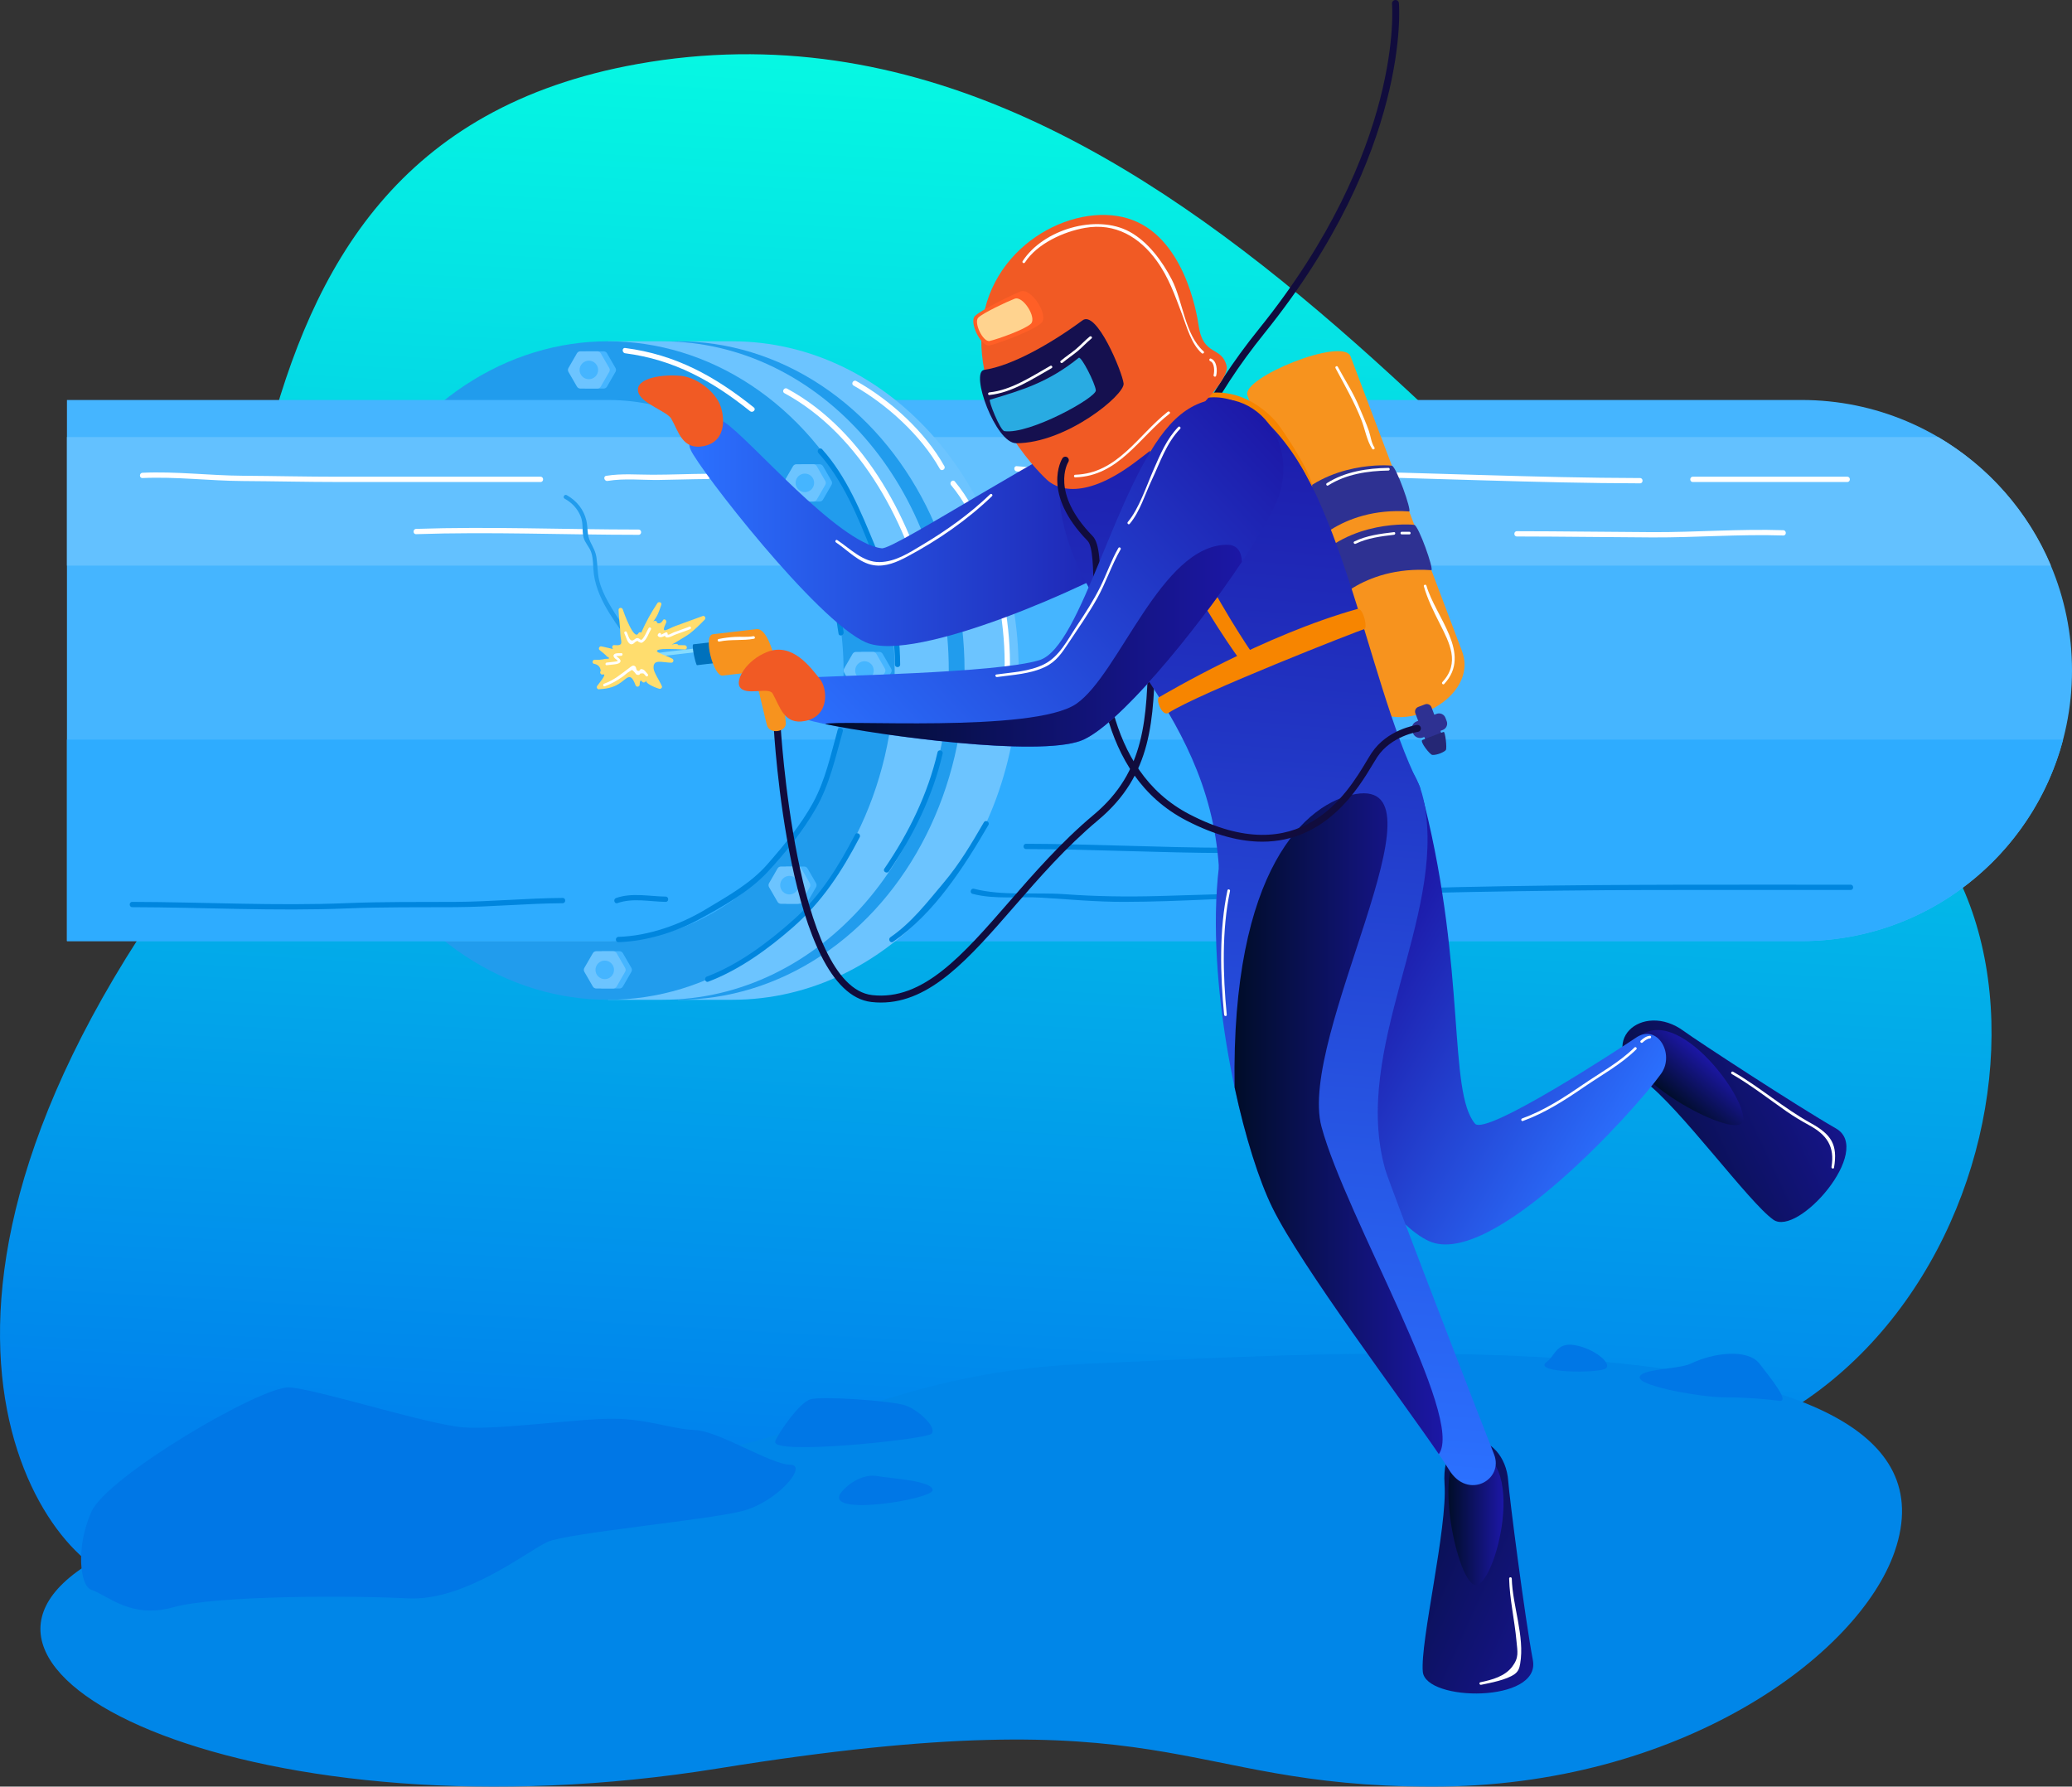 <?xml version="1.0" encoding="UTF-8"?>
<svg id="diving_1813" data-name="diving 1813" xmlns="http://www.w3.org/2000/svg" xmlns:xlink="http://www.w3.org/1999/xlink" viewBox="0 0 2671.19 2303.15">
  <rect x="0" y="0" width="2671.19" height="2303.15" fill="#333333" stroke="none"/>
  <defs>
    <style>
      .cls-1 {
        fill: url(#linear-gradient-12);
      }

      .cls-1, .cls-2, .cls-3, .cls-4, .cls-5, .cls-6, .cls-7, .cls-8, .cls-9, .cls-10, .cls-11, .cls-12, .cls-13, .cls-14, .cls-15, .cls-16, .cls-17, .cls-18, .cls-19, .cls-20, .cls-21, .cls-22, .cls-23, .cls-24, .cls-25, .cls-26, .cls-27, .cls-28, .cls-29, .cls-30, .cls-31, .cls-32, .cls-33, .cls-34, .cls-35 {
        stroke-width: 0px;
      }

      .cls-2 {
        fill: url(#linear-gradient);
      }

      .cls-3 {
        fill: #0071bc;
      }

      .cls-4 {
        fill: #85dbff;
      }

      .cls-5 {
        fill: #110c3d;
      }

      .cls-6 {
        fill: url(#linear-gradient-6);
      }

      .cls-7 {
        fill: #6cc4ff;
      }

      .cls-8 {
        fill: #29abe2;
      }

      .cls-9 {
        fill: url(#linear-gradient-11);
      }

      .cls-10 {
        fill: #45b5ff;
      }

      .cls-11 {
        fill: url(#linear-gradient-5);
      }

      .cls-12 {
        fill: #0086e8;
      }

      .cls-13 {
        fill: #f7931e;
      }

      .cls-14 {
        fill: url(#linear-gradient-13);
      }

      .cls-15 {
        fill: #0077e6;
      }

      .cls-16 {
        fill: #219ced;
      }

      .cls-17 {
        fill: #fff;
      }

      .cls-18 {
        fill: #15104f;
      }

      .cls-19 {
        fill: url(#linear-gradient-2);
      }

      .cls-20 {
        fill: url(#linear-gradient-7);
      }

      .cls-21 {
        fill: #2eacff;
      }

      .cls-22 {
        fill: url(#linear-gradient-3);
      }

      .cls-23 {
        fill: #63c1ff;
      }

      .cls-24 {
        fill: #0086de;
      }

      .cls-25 {
        fill: url(#linear-gradient-9);
      }

      .cls-26 {
        fill: #252775;
      }

      .cls-27 {
        fill: #f15a24;
      }

      .cls-28 {
        fill: #2e3192;
      }

      .cls-29 {
        fill: url(#linear-gradient-8);
      }

      .cls-36 {
        mask: url(#mask);
      }

      .cls-30 {
        fill: #ffd38f;
      }

      .cls-31 {
        fill: url(#linear-gradient-10);
      }

      .cls-32 {
        fill: #ffdd6e;
      }

      .cls-33 {
        fill: url(#linear-gradient-4);
      }

      .cls-34 {
        fill: #f78500;
      }

      .cls-35 {
        fill: #ff5f26;
      }
    </style>
    <linearGradient id="linear-gradient" x1="1374.62" y1="-20.02" x2="1262.04" y2="1893.8" gradientUnits="userSpaceOnUse">
      <stop offset="0" stop-color="#06ffe2"/>
      <stop offset="1" stop-color="#0082ed"/>
    </linearGradient>
    <linearGradient id="linear-gradient-2" x1="327.55" y1="4127.75" x2="734.95" y2="4312.52" gradientTransform="translate(-1327.22 -896.07) rotate(-49.55)" gradientUnits="userSpaceOnUse">
      <stop offset="0" stop-color="#000d29"/>
      <stop offset="1" stop-color="#1c17a6"/>
    </linearGradient>
    <linearGradient id="linear-gradient-3" x1="499.21" y1="4152.38" x2="570.3" y2="4152.38" xlink:href="#linear-gradient-2"/>
    <linearGradient id="linear-gradient-4" x1="2102.46" y1="1464.88" x2="1748.51" y2="1253.4" gradientUnits="userSpaceOnUse">
      <stop offset="0" stop-color="#2b71ff"/>
      <stop offset="1" stop-color="#1c17a6"/>
    </linearGradient>
    <linearGradient id="linear-gradient-5" x1="888.5" y1="681.19" x2="1525.27" y2="681.19" xlink:href="#linear-gradient-4"/>
    <linearGradient id="linear-gradient-6" x1="1513.3" y1="1884.29" x2="1629.06" y2="462.55" xlink:href="#linear-gradient-4"/>
    <filter id="luminosity-noclip" x="574.18" y="384.67" width="1579.96" height="3068.48" color-interpolation-filters="sRGB" filterUnits="userSpaceOnUse">
      <feFlood flood-color="#fff" result="bg"/>
      <feBlend in="SourceGraphic" in2="bg"/>
    </filter>
    <mask id="mask" x="574.18" y="384.67" width="1579.96" height="3068.48" maskUnits="userSpaceOnUse"/>
    <linearGradient id="linear-gradient-7" x1="1315.58" y1="397.86" x2="729.65" y2="757.85" gradientUnits="userSpaceOnUse">
      <stop offset="0" stop-color="#91ddff"/>
      <stop offset="1" stop-color="#fff"/>
    </linearGradient>
    <linearGradient id="linear-gradient-8" x1="1695.6" y1="1931.5" x2="2102.98" y2="2116.27" gradientTransform="matrix(1,0,0,1,0,0)" xlink:href="#linear-gradient-2"/>
    <linearGradient id="linear-gradient-9" x1="1867.25" y1="1956.14" x2="1938.33" y2="1956.14" gradientTransform="matrix(1,0,0,1,0,0)" xlink:href="#linear-gradient-2"/>
    <linearGradient id="linear-gradient-10" x1="1717.26" y1="1900.9" x2="1833.02" y2="479.16" xlink:href="#linear-gradient-4"/>
    <linearGradient id="linear-gradient-11" x1="1591.47" y1="1448.59" x2="1859.78" y2="1448.59" gradientTransform="matrix(1,0,0,1,0,0)" xlink:href="#linear-gradient-2"/>
    <linearGradient id="linear-gradient-12" x1="1108.05" y1="1019.12" x2="1636.38" y2="529.38" xlink:href="#linear-gradient-4"/>
    <linearGradient id="linear-gradient-13" x1="1063.78" y1="832.36" x2="1601.11" y2="832.36" gradientTransform="matrix(1,0,0,1,0,0)" xlink:href="#linear-gradient-2"/>
  </defs>
  <g>
    <path class="cls-2" d="m179.11,2035.82c-74.99,29.66-362.5-264.82,0-827.17C375.37,904.19,207.41,192.37,821.99,82.5c706.3-126.26,1185.65,734.48,1542.36,892.47,356.71,157.99,224.22,849.4-245.81,908.99-470.03,59.59-1939.43,151.86-1939.43,151.86Z"/>
    <g>
      <path class="cls-12" d="m119.63,2012.76c54.78-32.33,475.26-122.49,688.87-128.79,213.61-6.31,320.8-114.79,592.32-125.9,271.52-11.11,1151.64-77.17,1041.82,241.85-46.41,134.82-277.32,303.67-596.94,303.24-333.88-.46-327.79-119.05-919.61-23.49-591.83,95.56-1052.12-121.92-806.46-266.9Z"/>
      <path class="cls-15" d="m117.74,2049.4c-14.56-4.75-20.42-54.47,0-100.42,20.42-45.96,219.57-162.61,255.31-160.45,35.74,2.16,178.72,48.12,224.67,51.52,45.96,3.4,149.39-11.65,193.84-11.14,44.45.51,73.81,13.27,104.45,14.55,30.64,1.28,98.29,44.68,122.55,44.68s-16.6,48.51-62.55,60c-45.96,11.49-224.67,28.08-250.2,39.57-25.53,11.49-105.95,76.59-179.99,72.76-74.04-3.83-247.65-3.83-302.54,11.49-54.89,15.32-84.68-15.74-105.53-22.55Z"/>
      <path class="cls-15" d="m999.42,1858.13c2.79-9,30.64-49.79,45.32-54.25,14.68-4.47,104.04,1.91,121.91,7.66,17.87,5.74,42.76,30,33.83,37.02-8.94,7.02-206.8,28.08-201.06,9.57Z"/>
      <path class="cls-15" d="m1084.94,1923.23c8.8-10.89,28.08-23.62,45.96-20.42,17.87,3.19,70.14,5.74,71.45,17.87,1.31,12.13-144.21,35.74-117.41,2.55Z"/>
      <path class="cls-15" d="m2179.59,1757.92c-14.95,7.31-65.74,6.38-65.74,17.87s80.42,25.53,109.15,25.53,56.81,2.55,70.85,4.47c14.04,1.91-10.21-28.08-25.53-47.87-15.32-19.79-60-14.04-88.72,0Z"/>
      <path class="cls-15" d="m1994.28,1755.37c10.63-7.44,11.91-25.53,36.17-21.28,24.25,4.25,47.66,22.98,40,29.79-7.66,6.81-97.44,6.38-76.17-8.51Z"/>
    </g>
  </g>
  <g>
    <g>
      <g>
        <path class="cls-10" d="m1031.57,515.62h1290.84c192.5,0,348.78,156.28,348.78,348.78h0c0,192.5-156.28,348.78-348.78,348.78h-1290.84v-697.56h0Z"/>
        <path class="cls-21" d="m1031.57,953.44v259.74h1290.84c161.85,0,297.91-110.26,337.27-259.74h-1628.11Z"/>
        <path class="cls-23" d="m1031.57,729.14h1612.41c-29.36-69.71-80.76-127.8-145.42-165.73h-1466.98v165.73Z"/>
        <path class="cls-7" d="m943.71,439.96h-69.75v7.58c-170.73,37.47-299.78,209.84-299.78,416.86s129.05,379.39,299.78,416.86v7.58h69.75c204.09,0,369.53-190.03,369.53-424.44s-165.45-424.44-369.53-424.44Z"/>
        <ellipse class="cls-16" cx="873.96" cy="864.4" rx="369.53" ry="424.44"/>
        <path class="cls-7" d="m853.62,439.96h-69.75v7.58c-170.73,37.47-299.78,209.84-299.78,416.86s129.05,379.39,299.78,416.86v7.58h69.75c204.09,0,369.53-190.03,369.53-424.44s-165.45-424.44-369.53-424.44Z"/>
        <ellipse class="cls-16" cx="783.87" cy="864.4" rx="369.53" ry="424.44"/>
        <g>
          <path class="cls-10" d="m1133.48,840.37h-21.86c-1.82,0-3.5.97-4.41,2.55l-10.93,18.93c-.91,1.58-.91,3.52,0,5.1l10.93,18.93c.91,1.58,2.59,2.55,4.41,2.55h21.86c1.82,0,3.5-.97,4.41-2.55l10.93-18.93c.91-1.58.91-3.52,0-5.1l-10.93-18.93c-.91-1.58-2.59-2.55-4.41-2.55Z"/>
          <path class="cls-7" d="m1125.42,840.37h-21.86c-1.82,0-3.5.97-4.41,2.55l-10.93,18.93c-.91,1.58-.91,3.52,0,5.1l10.93,18.93c.91,1.58,2.59,2.55,4.41,2.55h21.86c1.82,0,3.5-.97,4.41-2.55l10.93-18.93c.91-1.58.91-3.52,0-5.1l-10.93-18.93c-.91-1.58-2.59-2.55-4.41-2.55Z"/>
          <circle class="cls-10" cx="1114.49" cy="864.4" r="11.95" transform="translate(17.16 1750.48) rotate(-76.72)"/>
        </g>
        <g>
          <path class="cls-10" d="m1036.71,1117.04h-21.86c-1.82,0-3.5.97-4.41,2.55l-10.93,18.93c-.91,1.58-.91,3.52,0,5.1l10.93,18.93c.91,1.58,2.59,2.55,4.41,2.55h21.86c1.82,0,3.5-.97,4.41-2.55l10.93-18.93c.91-1.58.91-3.52,0-5.1l-10.93-18.93c-.91-1.58-2.59-2.55-4.41-2.55Z"/>
          <path class="cls-7" d="m1028.66,1117.04h-21.86c-1.82,0-3.5.97-4.41,2.55l-10.93,18.93c-.91,1.58-.91,3.52,0,5.1l10.93,18.93c.91,1.58,2.59,2.55,4.41,2.55h21.86c1.82,0,3.5-.97,4.41-2.55l10.93-18.93c.91-1.58.91-3.52,0-5.1l-10.93-18.93c-.91-1.58-2.59-2.55-4.41-2.55Z"/>
          <circle class="cls-10" cx="1017.73" cy="1141.07" r="11.95" transform="translate(-508.77 1053.85) rotate(-45)"/>
        </g>
        <g>
          <path class="cls-10" d="m798.61,1226.22h-21.86c-1.82,0-3.5.97-4.41,2.55l-10.93,18.93c-.91,1.58-.91,3.52,0,5.1l10.93,18.93c.91,1.58,2.59,2.55,4.41,2.55h21.86c1.82,0,3.5-.97,4.41-2.55l10.93-18.93c.91-1.58.91-3.52,0-5.1l-10.93-18.93c-.91-1.58-2.59-2.55-4.41-2.55Z"/>
          <path class="cls-7" d="m790.55,1226.22h-21.86c-1.82,0-3.5.97-4.41,2.55l-10.93,18.93c-.91,1.58-.91,3.52,0,5.1l10.93,18.93c.91,1.58,2.59,2.55,4.41,2.55h21.86c1.82,0,3.5-.97,4.41-2.55l10.93-18.93c.91-1.58.91-3.52,0-5.1l-10.93-18.93c-.91-1.58-2.59-2.55-4.41-2.55Z"/>
          <circle class="cls-10" cx="779.62" cy="1250.25" r="11.95" transform="translate(-655.71 917.46) rotate(-45)"/>
        </g>
        <g>
          <path class="cls-10" d="m554.16,1105.09h-21.86c-1.82,0-3.5.97-4.41,2.55l-10.93,18.93c-.91,1.58-.91,3.52,0,5.1l10.93,18.93c.91,1.58,2.59,2.55,4.41,2.55h21.86c1.82,0,3.5-.97,4.41-2.55l10.93-18.93c.91-1.58.91-3.52,0-5.1l-10.93-18.93c-.91-1.58-2.59-2.55-4.41-2.55Z"/>
          <path class="cls-7" d="m546.1,1105.09h-21.86c-1.82,0-3.5.97-4.41,2.55l-10.93,18.93c-.91,1.58-.91,3.52,0,5.1l10.93,18.93c.91,1.58,2.59,2.55,4.41,2.55h21.86c1.82,0,3.5-.97,4.41-2.55l10.93-18.93c.91-1.58.91-3.52,0-5.1l-10.93-18.93c-.91-1.58-2.59-2.55-4.41-2.55Z"/>
          <circle class="cls-10" cx="535.17" cy="1129.12" r="11.95" transform="translate(-686.7 1390.56) rotate(-76.72)"/>
        </g>
        <g>
          <path class="cls-10" d="m1056.63,598.47h-21.86c-1.82,0-3.5.97-4.41,2.55l-10.93,18.93c-.91,1.58-.91,3.52,0,5.1l10.93,18.93c.91,1.58,2.59,2.55,4.41,2.55h21.86c1.82,0,3.5-.97,4.41-2.55l10.93-18.93c.91-1.58.91-3.52,0-5.1l-10.93-18.93c-.91-1.58-2.59-2.55-4.41-2.55Z"/>
          <path class="cls-7" d="m1048.58,598.47h-21.86c-1.82,0-3.5.97-4.41,2.55l-10.93,18.93c-.91,1.58-.91,3.52,0,5.1l10.93,18.93c.91,1.58,2.59,2.55,4.41,2.55h21.86c1.82,0,3.5-.97,4.41-2.55l10.93-18.93c.91-1.58.91-3.52,0-5.1l-10.93-18.93c-.91-1.58-2.59-2.55-4.41-2.55Z"/>
          <circle class="cls-10" cx="1037.65" cy="622.5" r="11.95" transform="translate(193.4 1489.37) rotate(-76.72)"/>
        </g>
        <g>
          <path class="cls-10" d="m542.29,586.52h-21.86c-1.82,0-3.5.97-4.41,2.55l-10.93,18.93c-.91,1.58-.91,3.52,0,5.1l10.93,18.93c.91,1.58,2.59,2.55,4.41,2.55h21.86c1.82,0,3.5-.97,4.41-2.55l10.93-18.93c.91-1.58.91-3.52,0-5.1l-10.93-18.93c-.91-1.58-2.59-2.55-4.41-2.55Z"/>
          <path class="cls-7" d="m534.23,586.52h-21.86c-1.82,0-3.5.97-4.41,2.55l-10.93,18.93c-.91,1.58-.91,3.52,0,5.1l10.93,18.93c.91,1.58,2.59,2.55,4.41,2.55h21.86c1.82,0,3.5-.97,4.41-2.55l10.93-18.93c.91-1.58.91-3.52,0-5.1l-10.93-18.93c-.91-1.58-2.59-2.55-4.41-2.55Z"/>
          <circle class="cls-10" cx="523.3" cy="610.55" r="11.95" transform="translate(-191.15 979.57) rotate(-76.72)"/>
        </g>
        <g>
          <path class="cls-10" d="m778.12,452.86h-21.86c-1.82,0-3.5.97-4.41,2.55l-10.93,18.93c-.91,1.58-.91,3.52,0,5.1l10.93,18.93c.91,1.58,2.59,2.55,4.41,2.55h21.86c1.82,0,3.5-.97,4.41-2.55l10.93-18.93c.91-1.58.91-3.52,0-5.1l-10.93-18.93c-.91-1.58-2.59-2.55-4.41-2.55Z"/>
          <path class="cls-7" d="m770.07,452.86h-21.86c-1.82,0-3.5.97-4.41,2.55l-10.93,18.93c-.91,1.58-.91,3.52,0,5.1l10.93,18.93c.91,1.58,2.59,2.55,4.41,2.55h21.86c1.82,0,3.5-.97,4.41-2.55l10.93-18.93c.91-1.58.91-3.52,0-5.1l-10.93-18.93c-.91-1.58-2.59-2.55-4.41-2.55Z"/>
          <circle class="cls-10" cx="759.14" cy="476.89" r="11.95" transform="translate(-114.87 676.47) rotate(-45)"/>
        </g>
        <path class="cls-10" d="m783.87,515.62H86.31v697.56h697.56c167.71,0,303.66-156.15,303.66-348.78s-135.95-348.78-303.66-348.78Z"/>
        <path class="cls-21" d="m86.31,953.44v259.74h697.56c140.91,0,259.37-110.26,293.64-259.74H86.31Z"/>
        <path class="cls-23" d="m86.31,729.14h977.53c-25.56-69.71-70.31-127.8-126.61-165.73H86.31v165.73Z"/>
        <path class="cls-24" d="m1079.96,940.87c-8.96,31.83-15.81,64.71-31.83,94.01-15.59,28.52-37.7,55.09-59.07,79.54-21.48,24.58-51.44,41.02-79.19,57.76-32.86,19.82-73.86,34.37-112.57,35.55-4.37.13-4.39,6.94,0,6.81,34.78-1.06,72.14-12.29,102.68-28.75,30.6-16.5,65.42-35.81,89.31-61.44,22.93-24.6,46.11-53.36,62.78-82.63,17.53-30.78,24.96-65.29,34.46-99.03,1.19-4.22-5.38-6.03-6.56-1.81Z"/>
        <path class="cls-24" d="m1102.43,1075.8c-21.27,40.81-44.36,78.55-78.99,109.47-32.57,29.08-70.81,58.03-112.16,73.64-4.06,1.53-2.3,8.12,1.81,6.56,39.97-15.1,77.03-41.98,108.92-69.9,37.89-33.18,63.13-71.88,86.3-116.33,2.02-3.88-3.85-7.33-5.88-3.44Z"/>
        <path class="cls-24" d="m1208.68,969.7c-12.57,54.07-37.38,104.66-68.59,150.14-2.48,3.62,3.41,7.03,5.88,3.44,31.64-46.11,56.53-96.95,69.28-151.77.99-4.26-5.57-6.08-6.56-1.81Z"/>
        <path class="cls-24" d="m1268.38,1060.06c-16.3,27.97-31.02,53.14-52.17,78.26-21.15,25.12-40.98,51.04-68.31,69.87-3.58,2.47-.18,8.37,3.44,5.88,53.45-36.84,90.98-95.77,122.92-150.58,2.21-3.79-3.67-7.22-5.88-3.44Z"/>
        <path class="cls-24" d="m725.38,1157.52c-46.25.31-92.34,4.85-138.59,5.11-46.41.26-92.79-.32-139.18,1.59-92.41,3.81-184.69-1.4-277.11-1.59-4.38,0-4.39,6.8,0,6.81,92.42.19,184.7,5.41,277.11,1.6,46.39-1.91,92.77-1.33,139.18-1.6,46.25-.26,92.34-4.8,138.59-5.11,4.38-.03,4.39-6.84,0-6.81Z"/>
        <path class="cls-24" d="m858.14,1155.81c-21.05-.31-43.49-5.36-63.88,1.82-4.1,1.44-2.34,8.03,1.81,6.56,19.73-6.95,41.69-1.88,62.07-1.58,4.38.06,4.38-6.74,0-6.81Z"/>
        <path class="cls-24" d="m2385.75,1140.49c-148.72,0-297.44-.59-446.14,1.92-149.02,2.51-297.81,8.69-446.76,12.7-40.18,1.08-80.13.53-120.23-2.39-37.96-2.77-80.13,2.52-116.98-7-4.24-1.1-6.06,5.47-1.81,6.56,29.23,7.55,59.26,3.07,89.05,4.92,35.45,2.21,70.66,5.46,106.23,5.4,74.1-.12,148.06-5.82,222.11-7.65,152.15-3.75,304.36-7.36,456.56-7.64,85.99-.16,171.99-.02,257.98-.02,4.38,0,4.39-6.81,0-6.81Z"/>
        <path class="cls-24" d="m1581.52,1092.84c-86.27-.17-172.45-4.93-258.71-5.11-4.38,0-4.39,6.8,0,6.81,86.27.17,172.45,4.93,258.71,5.11,4.38,0,4.39-6.8,0-6.81Z"/>
        <path class="cls-24" d="m1807.9,1092.84c-57.67.74-115.11,11.33-172.71,3.53-4.28-.58-6.14,5.98-1.81,6.56,58.26,7.89,116.17-2.53,174.52-3.28,4.38-.06,4.39-6.86,0-6.81Z"/>
        <path class="cls-24" d="m1039.38,674.32c-2.63-3.43-8.55-.04-5.88,3.44,28.77,37.49,40.95,93,47.53,138.97.62,4.32,7.18,2.48,6.56-1.81-6.68-46.67-18.89-102.39-48.21-140.6Z"/>
        <path class="cls-24" d="m1127.24,701.67c-17.64-42.65-36.13-87.84-67.33-122.49-2.94-3.26-7.74,1.56-4.81,4.81,31.7,35.2,51.14,82.77,68.4,126.4,18.75,47.4,29.89,95.21,30.17,146.29.02,4.38,6.83,4.39,6.81,0-.3-54.15-12.55-105-33.23-155.01Z"/>
        <path class="cls-17" d="m696.87,614.55c-86.93,0-173.86.03-260.78,0-41.05-.01-82.08-.99-123.12-1.26-43.11-.28-86.16-5.81-129.27-3.85-4.36.2-4.39,7.01,0,6.81,43.11-1.97,86.15,3.58,129.27,3.85,41.04.25,82.08,1.25,123.12,1.26,86.93.03,173.86,0,260.78,0,4.38,0,4.39-6.81,0-6.81Z"/>
        <path class="cls-17" d="m912.61,610.73c-23.71.12-47.42,1.23-71.13,1.25-20.13.02-40.01-1.86-59.98,1.42-4.31.71-2.48,7.27,1.81,6.56,21.99-3.62,44.38-.96,66.54-1.26,20.92-.28,41.83-1.06,62.76-1.17,4.38-.02,4.39-6.83,0-6.81Z"/>
        <path class="cls-17" d="m1202.69,783.86c-25.26-108.59-86.07-227.55-187.94-282.88-3.85-2.09-7.29,3.79-3.44,5.88,100.38,54.51,159.93,171.84,184.81,278.81.99,4.27,7.56,2.46,6.56-1.81Z"/>
        <path class="cls-17" d="m1217.45,600.92c-25.08-44.64-69.28-84.79-113.56-109.73-3.82-2.15-7.26,3.73-3.44,5.88,42.8,24.11,86.86,64.12,111.12,107.29,2.15,3.82,8.03.39,5.88-3.44Z"/>
        <path class="cls-17" d="m1293.21,768.97c-9.99-49.69-29.14-108.81-62.25-148.31-2.82-3.36-7.61,1.48-4.81,4.81,32.49,38.75,50.69,96.49,60.5,145.31,10.61,52.76,12.64,114.59-1.38,166.69-1.14,4.24,5.43,6.04,6.56,1.81,14.47-53.8,12.32-115.88,1.38-170.31Z"/>
        <path class="cls-17" d="m2114.27,616.26c-135.34-.27-270.8-7.04-406.15-9.15-65.64-1.02-131.3-3.57-196.96-2.96-66.82.61-133.61,2.84-200.27-3.21-4.36-.4-4.34,6.41,0,6.81,65.21,5.91,130.55,3.93,195.92,3.25,67.11-.7,134.22,1.87,201.31,2.92,135.35,2.12,270.81,8.87,406.15,9.15,4.38,0,4.39-6.8,0-6.81Z"/>
        <path class="cls-17" d="m2381.5,614.55h-199.14c-4.38,0-4.39,6.81,0,6.81h199.14c4.38,0,4.39-6.81,0-6.81Z"/>
        <path class="cls-17" d="m823.25,682.64c-95.42,0-191.47-4.09-286.8-.85-4.37.15-4.39,6.96,0,6.81,95.33-3.24,191.38.85,286.8.85,4.38,0,4.39-6.81,0-6.81Z"/>
        <path class="cls-17" d="m2298.95,683.49c-56.24-1.89-112.58,2.76-168.86,2.5-58.18-.27-116.35-1.17-174.53-1.22-4.38,0-4.39,6.8,0,6.81,58.18.05,116.35.95,174.53,1.22,56.28.26,112.62-4.38,168.86-2.5,4.38.15,4.38-6.66,0-6.81Z"/>
        <path class="cls-17" d="m971.82,525.24c-50.49-40.4-100.88-68.21-165.81-76.63-4.33-.56-4.29,6.25,0,6.81,62.89,8.16,112.11,35.53,160.99,74.64,3.39,2.71,8.24-2.08,4.81-4.81Z"/>
      </g>
      <path class="cls-16" d="m821.54,833.67c-12.56-18.86-26.16-37.39-37.26-57.16-4.95-8.83-9.3-18.09-11.74-27.95-2.43-9.84-2.06-19.85-3.56-29.78-1.22-8.12-4.51-13.28-8-20.45-4.58-9.4-2.8-17.88-5.09-27.52-3.35-14.14-12.72-25.52-25.27-32.52-2.97-1.66-5.63,2.9-2.66,4.56,9.44,5.27,16.48,12.66,20.6,22.74,3.81,9.33,1.44,17.87,3.72,27.14,1.75,7.1,7.65,12.33,9.93,19.35,2.97,9.1,2.15,19.1,3.45,28.49,4.95,35.74,31.95,66.72,51.31,95.78,1.87,2.81,6.45.17,4.56-2.66Z"/>
    </g>
    <g>
      <g>
        <g>
          <path class="cls-19" d="m2171.04,1329.35c15.09,11.23,146.87,97.3,195.86,125.33,48.99,28.03-48.95,140.07-80.72,117.66-31.76-22.41-120.4-144.55-165.91-178.31-66.69-49.47-3.23-104.84,50.76-64.67Z"/>
          <path class="cls-22" d="m2106.36,1342.31c-32.11,36.75,116.85,121.43,138.19,106.31,21.35-15.12-84.48-167.77-138.19-106.31Z"/>
          <path class="cls-17" d="m2334.55,1447.88c-35.18-19.45-65.45-46.21-100.27-66.31-1.9-1.1-3.62,1.84-1.72,2.94,24.68,14.24,47.02,31.71,70.33,48,9.71,6.79,19.58,12.61,29.94,18.3,22.2,12.18,32.74,27.24,28.3,53.47-.36,2.14,2.92,3.06,3.28.91,5.02-29.7-3.5-42.74-29.87-57.31Z"/>
        </g>
        <g>
          <path class="cls-33" d="m2109.21,1337.59c-18.19,12.31-193.91,127.46-207.7,110.91-34.63-41.55-11.47-195.67-65.05-411.58-25.23-101.66-221.73-31.82-218.47,108.36,3.25,140.17,138.67,415.55,224.16,454.6,80.14,36.61,265.48-168.36,299.29-215.68,18.17-25.44-4.77-65.18-32.23-46.6Z"/>
          <path class="cls-17" d="m2107.11,1350.35c-19.68,19.31-43.97,32.42-66.56,47.89-24.86,17.03-49.73,33.22-78.22,43.58-2.04.74-1.16,4.03.9,3.28,28.71-10.45,53.94-26.73,79.03-43.92,22.85-15.65,47.35-28.9,67.25-48.43,1.57-1.54-.84-3.94-2.41-2.41Z"/>
          <path class="cls-17" d="m2126.93,1335.28c-4.57.36-8.46,3.24-11.73,6.24-1.62,1.48.79,3.88,2.41,2.41,2.52-2.31,5.77-4.97,9.33-5.25,2.17-.17,2.19-3.58,0-3.4Z"/>
        </g>
      </g>
      <g>
        <g>
          <path class="cls-13" d="m1751.76,889.49c-11.12-29.41-137.01-361.79-143.58-379.75-8.31-22.69,123.3-75.86,132.97-50.28,9.67,25.59,117.96,311.98,143.58,379.75,25.62,67.76-104.93,124.43-132.97,50.28Z"/>
          <path class="cls-28" d="m1683.98,710.43s41.74-57.44,132.74-51.09c3.36-1.27-16.7-57.94-22.31-59.01-2.78-.53-82.95-7.06-132.98,50.48-4.43,3.83,17.2,61.76,22.56,59.62Z"/>
          <path class="cls-28" d="m1712.12,784.78s42.21-56.12,133.21-49.77c3.36-1.27-16.47-57.33-22.08-58.4-2.78-.53-83.03-7.33-133.06,50.21-4.43,3.83,16.59,60.1,21.94,57.96Z"/>
          <path class="cls-28" d="m1837.15,907.98l-8.75,3.31c-3.32,1.26-5,4.97-3.74,8.29l12.55,33.18c.83,2.18,3.27,3.29,5.45,2.46l12.87-4.86c2.18-.83,3.29-3.27,2.46-5.45l-12.55-33.18c-1.26-3.32-4.97-5-8.29-3.74Z"/>
          <path class="cls-28" d="m1841.33,912.58h2.55c5.43,0,9.83,4.41,9.83,9.83v27.52c0,4.84-3.93,8.78-8.78,8.78h-4.66c-4.84,0-8.78-3.93-8.78-8.78v-27.52c0-5.43,4.41-9.83,9.83-9.83Z" transform="translate(1619.11 2990.08) rotate(-110.71)"/>
          <path class="cls-26" d="m1833.77,953.9s25.57-10.14,27.46-10.4c1.88-.26,4.47,20.62,2.72,23.35-1.54,2.39-11.56,6.9-17.51,6.3-3.03-.31-16.75-17.65-12.66-19.26Z"/>
        </g>
        <path class="cls-17" d="m1771.92,576.89c-4.25-6.48-4.74-14.25-7.19-21.41-3.44-10.07-8.1-20-12.09-29.89-7.5-18.57-18.51-35.15-27.96-52.74-1.04-1.93-3.98-.21-2.94,1.72,11.86,22.09,23.7,42.75,33.09,66.1,4.82,11.97,7.15,27.28,14.14,37.94,1.2,1.83,4.15.12,2.94-1.72Z"/>
        <path class="cls-17" d="m1789.92,603.17c-27.22.38-55.96,4.81-79.37,19.7-1.84,1.17-.14,4.12,1.72,2.94,22.9-14.57,51.03-18.86,77.65-19.23,2.19-.03,2.2-3.44,0-3.4Z"/>
        <path class="cls-17" d="m1797.1,685.99c-17.45,2.06-35.1,4.26-51.12,12.04-1.97.96-.25,3.89,1.72,2.94,15.42-7.49,32.63-9.6,49.41-11.58,2.15-.25,2.18-3.66,0-3.4Z"/>
        <path class="cls-17" d="m1816.89,685.51h-9.73c-2.19,0-2.19,3.4,0,3.4h9.73c2.19,0,2.19-3.4,0-3.4Z"/>
        <path class="cls-17" d="m1838.9,754.95c-.61-2.1-3.89-1.21-3.28.9,4.82,16.71,12.24,31.75,20.07,47.21,13.06,25.82,26.87,51.33,3.78,76.23-1.49,1.6.91,4.02,2.41,2.41,36.43-39.28-11.28-86.25-22.97-126.76Z"/>
      </g>
      <path class="cls-5" d="m1135.78,1292.4c-4.09,0-8.22-.23-12.43-.72-106.42-12.16-125.4-344.62-126.15-358.77-.13-2.47,1.76-4.58,4.23-4.71,2.46-.07,4.58,1.76,4.71,4.23.18,3.39,19.26,339.05,118.23,350.36,65.41,7.49,116.69-51.43,176.06-119.65,31.7-36.43,67.64-77.71,109.44-112.69,67.1-56.13,68.62-124.45,70.53-210.94,2.42-109.26,5.43-245.24,142.78-415.64C1810.29,191.75,1794.73,6.76,1794.55,4.92c-.24-2.46,1.56-4.65,4.02-4.89,2.49-.3,4.65,1.56,4.89,4.02.18,1.88,16.07,190.51-173.31,425.44-135.44,168.02-138.41,302.31-140.8,410.22-1.97,88.76-3.52,158.87-73.74,217.61-41.26,34.52-75.41,73.75-108.44,111.69-57.37,65.92-107.39,123.38-171.4,123.38Z"/>
      <g>
        <g>
          <path class="cls-4" d="m900.81,840.24l-63,7.42c-1.32.16-2.52-.79-2.68-2.11h0c-.16-1.32.79-2.52,2.11-2.68l63-7.42c1.32-.16,2.52.79,2.68,2.11h0c.16,1.32-.79,2.52-2.11,2.68Z"/>
          <path class="cls-3" d="m922.08,827.27c-.55.06-23.21,2.73-28.19,3.32-2.95.35,3.19,27.08,4.66,26.91,1.47-.17,26.71-3.14,26.71-3.14l-3.19-27.08Z"/>
          <path class="cls-13" d="m919.08,817.6c6.39-.75,48.33-5.69,56.19-6.61,24.5-2.88,36.95,109.72,37.79,121.07.84,11.36-20.88,15.16-24.32,2.86-3.44-12.3-15.09-68.95-19.51-68.43-4.42.52-33.04,3.89-37.71,4.44-11.61,1.37-25.71-51.77-12.44-53.33Z"/>
        </g>
        <path class="cls-17" d="m971.09,820.14c-7.72,1.47-15.99.41-23.82.9-7,.43-14.01,1.24-20.86,2.72-2.14.46-1.24,3.74.9,3.28,14.83-3.2,30.02-.83,44.68-3.62,2.15-.41,1.24-3.69-.9-3.28Z"/>
      </g>
      <g>
        <path class="cls-32" d="m905.92,794.15c-11.62,4.23-23.23,8.47-34.85,12.7-11.12,4.06-20.09,12.28-12.28-4.21,1.04-2.2-1.34-5.53-3.76-3.73-2.19,4.25-4.84,5.59-7.97,4.03.12-2.99-3.63-3.33-5.11-1.36,5.47-7.27,7.31-11.94,10.59-21.99,1.01-3.09-3.36-4.56-5.02-2.09-8.19,12.25-15.01,24.77-20.83,38.02-1.23-.74-2.86-.71-3.67.82-5.53,10.42-18.79-26.51-20.18-30.79-.93-2.86-5.44-2.44-5.38.75.22,10.14,2.02,20.23,2.27,30.28.27,10.55,5.64,16.36-7.87,15.05-2.93-.29-3.4,3.75-1.36,5.11-.47-.32-13.73-3.08-14.96-3.44-2.65-.79-4.56,2.7-2.65,4.59,1.2,1.18,8.69,6.6,9.24,8.23,4.67,2.28,4.11,3.36-1.66,3.23-4.54,1.12-9.15,1.5-13.84,1.13-2.65.07-3.8,3.77-1.36,5.11,5.68.93,8.76,4.04,9.23,9.33-1.93,1.96.05,5.27,2.68,4.57,6.74-1.8-6.37,13.08-7.44,14.95-.98,1.72.26,4.25,2.38,4.11,9.09-.58,17.11-1.87,25.1-6.61,11.22-6.66,15.11-17.28,22.1,1.33.98,2.61,4.31,2.55,5.28-.02.13-5.56,1.15-7.15,3.04-4.76,1.48,2.3,5.01,1.35,5.1-1.4-.15,4.96,13.9,9.84,17.21,10.84,1.85.56,4.14-1.42,3.35-3.38-2.23-5.57-10.26-17.44-10.69-22.76-1.03-12.8,10.41-7.75,22.86-7.49,2.73.06,3.7-3.78,1.36-5.11-8.72-4.94-32.07-10.57-11.98-12.51,5.46-.13,10.91-.06,16.37.1,3.87.17,7.74.33,11.62.5,3.53.15,3.48-5.29-.02-5.48-2.82-.15-5.6-.1-8.41-.18-.73-1.92-3.57-2.11-8.54-.55-.04.22,20.56-12.17,22.8-13.93,7.19-5.64,13.59-11.86,19.92-18.43,1.79-1.86,0-5.54-2.68-4.57Z"/>
        <path class="cls-17" d="m836.25,809.65c-2.49,4.11-4.06,8.86-6.93,12.73-3.71,5.01-3.38.94-6.98.25-2.66-.51-3.83,1.72-5.89,2.64-5.2,2.32-6.4-6.58-8.54-10.51-1.05-1.92-3.99-.21-2.94,1.72,1.91,3.5,3.53,12.22,7.8,13.84,1.51.57,2.62.08,3.91-.7.64-.39,1.09-1.08,1.71-1.49.97-1,2.19-1.63,3.65-1.9.29.3.58.6.86.91,2.66,1.09,3.33,2.57,6.3.35,5.01-3.75,6.86-10.95,9.99-16.11,1.14-1.88-1.8-3.59-2.94-1.72Z"/>
        <path class="cls-17" d="m888.75,807.8c-6.59,2.69-13.37,4.78-20.01,7.33-2.14.82-8.53,4.93-8.06,2.07.24-1.49-1.1-2.61-2.5-1.92-2.09,1.01-4.16,2.05-6.23,3.1,1.29-1.78-1.67-3.48-2.94-1.72-.32.44-.63.87-.95,1.31-.33.46-.31,1.26,0,1.72,2.08,3.07,6.07,1.48,9.23-.12.31,1.75,1.49,2.64,4.38,2.11,3.16-.58,6.32-2.66,9.32-3.75,6.24-2.25,12.52-4.34,18.66-6.85,2-.82,1.12-4.11-.9-3.28Z"/>
        <path class="cls-17" d="m835.09,869.09c-2.91-3.15-4.33-6.38-8.51-6.59-1.44-.07-1.96,2.36-2.82,2.39-4.5.15-2.75-4.12-4.98-5.95-2.66-2.18-5.09.22-7.19,1.81-10.66,8.06-19.96,16.04-32.84,20.67-2.05.74-1.16,4.03.9,3.28,8.68-3.12,16.02-7.42,23.58-12.77,2.51-1.77,5.11-4.49,7.8-5.97,4.08-2.26,2.95-3.5,6.51.11,2.53,2.55,1.99,4.26,6.18,3.94.9-.07,1.4-1.79,2.02-1.84,4.81-.35,3.65-.22,6.93,3.32,1.49,1.61,3.89-.8,2.41-2.41Z"/>
        <path class="cls-17" d="m800.91,841.99c-2.67.25-6.62-.48-8.88,1.32-2.38,1.9-.44,4.4,1.29,5.9.6.52,1.25,1.06,1.91,1.52.83.59,1.33.88,1.18,1.11-.56.88-3.79,1.06-4.67,1.2-3.17.52-6.38.66-9.56,1.08-2.14.28-2.17,3.69,0,3.4,2.95-.39,5.93-.55,8.88-.96,2.39-.33,6.49-.59,8.21-2.65,1.86-2.23-.21-4.36-1.95-5.84-.71-.6-1.53-1.1-2.18-1.77-.76-.78-1.05-.47.36-.61,1.8-.18,3.61-.13,5.41-.3,2.16-.2,2.18-3.61,0-3.4Z"/>
      </g>
      <g>
        <path class="cls-11" d="m933.9,544.21c31.66,20.28,146.16,156.11,202.89,162.6,16.45,1.88,221.6-133.09,318.27-173.16,74.74-30.98,106.56,121.06,10.25,183.45-54.5,35.31-285.27,139.19-349.2,110.92-63.93-28.27-214.67-223.15-225.74-248.19-11.07-25.04,30.27-44.11,43.53-35.62Z"/>
        <path class="cls-27" d="m926.73,518.48c-8.49-16.39-29.81-32.28-49.44-34.01-28.41-2.51-61.74,4.82-53.7,23.13,5.84,13.29,36.51,23.05,41.76,32.08,9.44,16.25,14.22,40.97,42.04,35.36,31.74-6.4,26.6-42.54,19.35-56.55Z"/>
        <path class="cls-17" d="m1276.5,637.18c-26.42,25.37-56.04,46.53-87.45,65.27-17.35,10.35-34.43,21.77-55.14,22.13-21.2.37-37.44-16.93-54.49-28.31-1.83-1.22-3.53,1.73-1.72,2.94,15.14,10.11,29.76,26.42,48.48,29.39,15.58,2.47,30.3-4.08,43.77-11.26,39.38-21.01,76.74-46.82,108.95-77.76,1.58-1.52-.83-3.92-2.41-2.41Z"/>
      </g>
      <g>
        <path class="cls-6" d="m1366.95,653.5c21.02,154.9,190.62,251.99,204.41,464.39,3.33,51.3,288.78-45.27,257.96-106.31-70.03-138.65-102.16-417.23-223.28-490.54-80.5-48.72-251.24,42.87-239.08,132.46Z"/>
        <path class="cls-34" d="m1691.75,627.57s-69.73-152-160.26-107.11c-103.99,51.57,83.11,322.04,83.11,322.04l-15.6,8.9s-197.12-266.14-78.89-333.42c72.22-35.62,118.48,18.74,124.91,25.66,6.43,6.93,47.21,67.85,46.73,83.92Z"/>
        <path class="cls-34" d="m1494.28,898.78c8.35-4.64,135.15-80.09,256.35-113.94,7.42,0,12.7,25.52,8.09,26.26-4.62.74-213.97,82.87-252.26,107.85-8.11,5.53-17.03-17.47-12.17-20.17Z"/>
      </g>
      <g>
        <path class="cls-27" d="m1349.75,618.56s-90.69-81.74-84.34-191.01c6.34-109.26,116.77-167.8,188.67-145.95,71.9,21.85,88.69,120.97,91.22,138.41,5.78,39.92,29.99,25.74,36.05,51.97,3.87,16.77-42.13,67.38-118.7,124.45-70.27,52.38-103.79,30.63-112.9,22.13Z"/>
        <path class="cls-18" d="m1268.87,476.77c34.7-5,84.77-32.86,126.36-63.55,18.17-14.94,51.69,66.63,53.31,81.17,1.62,14.54-73.76,76.98-138.48,76.98-26.68,0-59.91-91.9-41.19-94.6Z"/>
        <path class="cls-8" d="m1276.22,515.27c41.31-12.37,75.2-22.29,114.57-54.09,3.33-1.82,21.04,32.63,21.95,42.02.91,9.39-85.59,57.17-117.86,52.58-5.56-.79-21-39.8-18.66-40.5Z"/>
        <path class="cls-35" d="m1275.98,445.27c-10.95,2.71-27.22-30.15-19.05-37.96,8.16-7.81,44.89-25.98,58.62-31.55,13.73-5.57,36.85,30.69,27.21,40.32-9.65,9.63-53.29,25.85-66.78,29.19Z"/>
        <path class="cls-30" d="m1275.92,439.53c-8.69,2.01-21.13-24.17-14.58-30.24,6.55-6.07,35.81-19.97,46.73-24.2,10.92-4.23,28.74,24.72,21,32.21-7.75,7.49-42.45,19.76-53.15,22.23Z"/>
        <g class="cls-36">
          <path class="cls-20" d="m1308.07,385.09c-2.25.87-5.3,2.16-8.74,3.7h0s-725.15,299.78-725.15,299.78l152.5,235.91,602.39-507.17c7.75-7.49-10.08-36.44-21-32.21Z"/>
        </g>
        <path class="cls-17" d="m1551.66,452.93c-24.37-21.67-26.52-64.42-40.99-92.49-12.22-23.7-30.67-48.82-54.53-61.76-42.94-23.27-111.51-2.76-137.78,38-1.19,1.85,1.76,3.56,2.94,1.72,15.72-24.38,49.94-39.83,77.47-44.65,38.9-6.81,70.21,11.66,92.53,42.6,15.46,21.43,23.3,44.27,32.54,68.66,6.25,16.51,11.83,38.24,25.43,50.33,1.63,1.45,4.05-.95,2.41-2.41Z"/>
        <path class="cls-17" d="m1561.13,462.28c-2.05-.79-2.93,2.5-.9,3.28,5.65,2.18,5.56,13.14,4.34,17.91-.54,2.12,2.74,3.03,3.28.91,1.75-6.89,1.05-19.1-6.72-22.09Z"/>
        <path class="cls-17" d="m1505.43,530.8c-38.12,29.92-64.58,79.48-119.22,81.2-2.19.07-2.2,3.47,0,3.4,55.84-1.76,82.61-51.58,121.62-82.2,1.72-1.35-.7-3.75-2.41-2.41Z"/>
        <path class="cls-17" d="m1354.08,471.6c-24.16,13.68-50.35,31.35-78.61,34.23-2.16.22-2.18,3.63,0,3.4,29.04-2.96,55.56-20.67,80.32-34.7,1.91-1.08.19-4.02-1.72-2.94Z"/>
        <path class="cls-17" d="m1404.79,433.89c-6.3,5.14-11.74,11.21-17.99,16.39-6.27,5.19-13.12,9.64-19.35,14.89-1.68,1.41.74,3.81,2.41,2.41,6.23-5.25,13.09-9.68,19.35-14.89,6.24-5.2,11.7-11.24,17.99-16.39,1.7-1.39-.72-3.78-2.41-2.41Z"/>
      </g>
      <g>
        <g>
          <path class="cls-29" d="m1944.44,1909.8c1.25,18.76,21.26,174.88,31.72,230.35s-138.35,53.63-141.9,14.92c-3.56-38.71,31.88-185.4,28.03-241.94-5.63-82.84,77.68-70.48,82.15-3.33Z"/>
          <path class="cls-25" d="m1892.61,1868.99c-48.8-.59-16.58,167.7,8.77,174.13s72.85-173.14-8.77-174.13Z"/>
          <path class="cls-17" d="m1948.96,2034.93c-.06-2.19-3.46-2.2-3.4,0,.68,26.85,7.03,53.59,9.45,80.39,1.28,14.23,3.57,21.27-5.58,33.3-9.34,12.28-25.55,16.84-40.91,19.98-2.15.44-1.24,3.72.9,3.28,12.09-2.47,32.74-6.31,43.1-13.7,4.93-3.52,6.29-7.71,7.29-13.56,6.02-35.21-9.95-74.63-10.84-109.7Z"/>
        </g>
        <g>
          <path class="cls-31" d="m1926.07,1874.66c-8.16-20.39-134.5-346.62-140.33-367.35-43.53-154.78,77.59-324,50.71-470.39-28.58-155.66-248.58-58.27-265.1,80.97-17.58,148.23,27.58,354.65,69.03,439,41.45,84.35,197.46,287.98,227.63,337.7,24.09,39.7,71.27,13.14,58.05-19.92Z"/>
          <path class="cls-9" d="m1747.92,1023.56c-63.7,10.72-160.87,96.29-156.29,378.11,13.73,64.17,31.57,120.21,48.77,155.22,37.17,75.64,166.45,247.18,214.51,317.66,34.03-46.88-120.1-306.33-151.27-422.09-31.17-115.76,167.7-449.67,44.28-428.9Z"/>
          <path class="cls-17" d="m1582.44,1147.7c-10.83,51.03-9.35,108.79-4.32,160.45.21,2.16,3.62,2.18,3.4,0-4.99-51.21-6.54-109,4.19-159.54.45-2.14-2.83-3.05-3.28-.9Z"/>
        </g>
      </g>
      <path class="cls-5" d="m1627.23,1085.02c-27.73,0-60.09-7.75-97.81-27.31-115.74-60.01-118.06-205.1-119.45-291.79-.53-33.09-.99-61.66-7.84-68.69-59.65-61.18-33.64-104.6-32.5-106.41,1.31-2.1,4.07-2.74,6.17-1.42,2.1,1.31,2.73,4.07,1.42,6.17-.96,1.57-23.13,39.58,31.32,95.42,9.34,9.58,9.76,35.53,10.39,74.8,1.35,84.69,3.62,226.43,114.62,283.98,142.74,74.02,202.88-26.34,228.57-69.19,2.36-3.93,4.36-7.28,6.06-9.83,20.17-30.4,56.95-35.98,58.5-36.2,2.45-.33,4.71,1.35,5.06,3.79.35,2.44-1.34,4.71-3.79,5.07-.34.05-34.41,5.3-52.32,32.29-1.63,2.46-3.56,5.69-5.84,9.48-18.47,30.81-59.86,99.85-142.56,99.85Z"/>
      <g>
        <g>
          <path class="cls-1" d="m1041.5,873.59c27.48-2.66,244.05-5.65,298.57-22.61,54.52-16.96,98.05-226.1,168.31-303.63,70.27-77.54,167.13-5.7,142.09,86.37-17.04,62.66-191.42,296.46-256.84,321.07-65.42,24.61-327.1-16.94-352.54-27.06s-15.27-52.62.4-54.14Z"/>
          <path class="cls-27" d="m1057.01,875.35c-12.11-14.93-35.36-47.89-68.21-34.8-26.5,10.55-40.65,35.36-35.24,44.75,7.25,12.58,37.23-.32,42.48,8.71,9.44,16.25,14.22,40.97,42.04,35.36,31.74-6.4,28.87-41.76,18.93-54.01Z"/>
          <path class="cls-14" d="m1601.11,724.15c-.76-13.85-6.64-22-19.54-21.89-84.97.74-138.63,166.96-194.04,205.05-55.4,38.09-309.64,19.79-323.75,26.1,70.83,14.58,273.4,42.61,329.86,21.37,46.11-17.35,146.34-138.61,207.47-230.63Z"/>
        </g>
        <path class="cls-17" d="m1441.76,706.46c-9.1,15.77-14.82,32.83-22.82,49.13-8.83,17.99-19.79,34.84-30.88,51.48-11.89,17.85-22.31,39.41-42.13,49.28-18.8,9.36-40.98,10.29-61.44,13.15-2.16.3-1.24,3.58.9,3.28,20.59-2.88,43.08-3.94,62.1-13.12,14.24-6.87,21.6-18.09,30.14-30.94,12.54-18.88,25.63-37.45,36.72-57.24,11.49-20.49,18.62-42.99,30.34-63.31,1.1-1.9-1.84-3.62-2.94-1.72Z"/>
        <path class="cls-17" d="m1519.05,550.37c-15.12,15.67-23.19,35.24-31.83,54.94-8.97,20.47-18.84,50.62-33.28,67.61-1.41,1.66.99,4.08,2.41,2.41,13.23-15.56,19.75-38.14,28.44-56.41,10.94-23,18.6-47.42,36.67-66.14,1.52-1.58-.88-3.99-2.41-2.41Z"/>
      </g>
    </g>
  </g>
</svg>